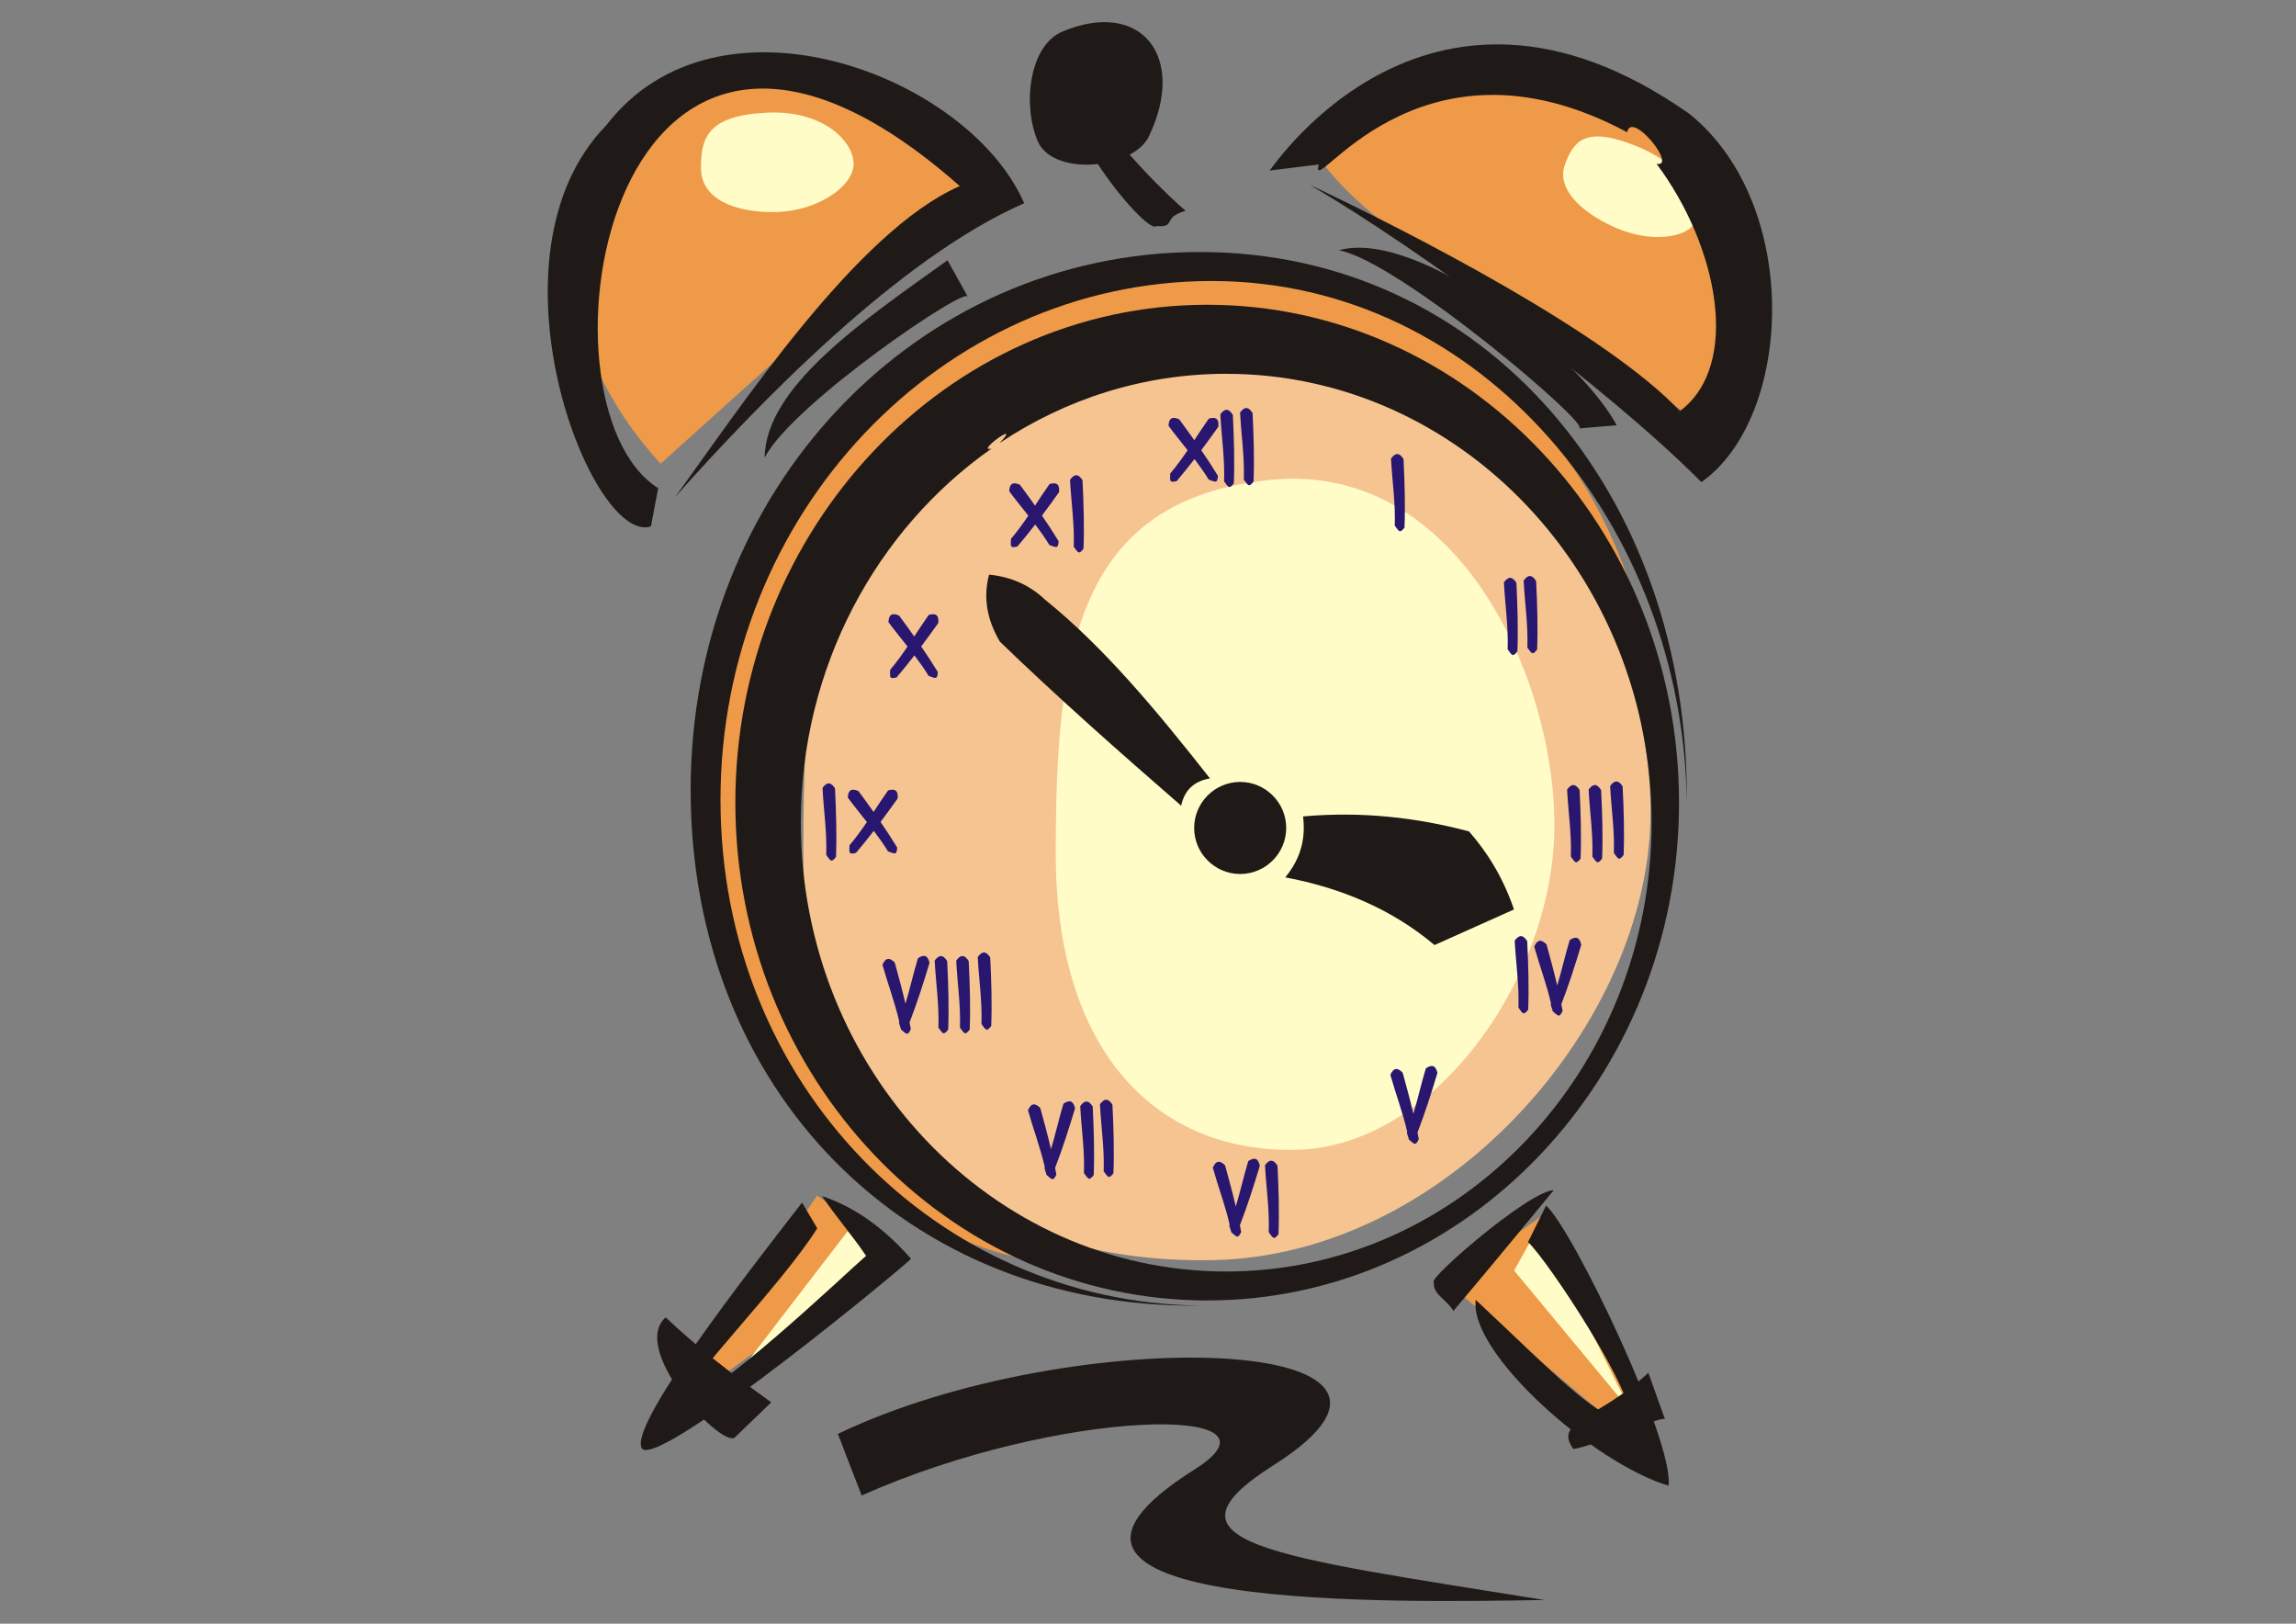 <?xml version="1.0" encoding="UTF-8" standalone="no"?>
<svg
   xmlns:dc="http://purl.org/dc/elements/1.1/"
   xmlns:cc="http://creativecommons.org/ns#"
   xmlns:rdf="http://www.w3.org/1999/02/22-rdf-syntax-ns#"
   xmlns:svg="http://www.w3.org/2000/svg"
   xmlns="http://www.w3.org/2000/svg"
   xmlns:sodipodi="http://sodipodi.sourceforge.net/DTD/sodipodi-0.dtd"
   xmlns:inkscape="http://www.inkscape.org/namespaces/inkscape"
   inkscape:version="1.0 (4035a4fb49, 2020-05-01)"
   sodipodi:docname="Uhr Wecker.svg"
   id="svg45"
   version="1.1"
   viewBox="0 0 297 210"
   style="shape-rendering:geometricPrecision; text-rendering:geometricPrecision; image-rendering:optimizeQuality; fill-rule:evenodd; clip-rule:evenodd"
   height="210mm"
   width="297mm"
   xml:space="preserve"><rect x="0" y="0" width="297" height="210" fill="#808080" stroke="none"/><sodipodi:namedview
   inkscape:current-layer="svg45"
   inkscape:window-maximized="0"
   inkscape:window-y="243"
   inkscape:window-x="0"
   inkscape:cy="396.85039"
   inkscape:cx="561.25984"
   inkscape:zoom="1.0128998"
   showgrid="false"
   id="namedview47"
   inkscape:window-height="480"
   inkscape:window-width="820"
   inkscape:pageshadow="2"
   inkscape:pageopacity="0"
   guidetolerance="10"
   gridtolerance="10"
   objecttolerance="10"
   borderopacity="1"
   bordercolor="#666666"
   pagecolor="#ffffff" />
 <defs
   id="defs4"><style
     id="style2"
     type="text/css">
   <![CDATA[
    .fil3 {fill:#1F1A17}
    .fil4 {fill:#28166F}
    .fil0 {fill:#EF9A48}
    .fil2 {fill:#F5C491}
    .fil1 {fill:#FFFCC8}
   ]]>
  </style></defs>
 <g
   id="Ebene_x0020_1">
  <g
   id="_244806672">
   <polygon
   points="199.765,157.024 213.459,187.984 187.262,165.954 "
   class="fil0"
   id="_244808376" />
   <polygon
   points="115.814,161.787 86.045,183.221 105.693,154.642 "
   class="fil0"
   id="_244808328" />
   <path
   d="M221.795 56.997c-4.366,-7.343 -45.052,-23.617 -52.395,-38.701 3.886,-6.736 67.704,-27.22 52.395,38.701z"
   class="fil0"
   id="_244808280" />
   <path
   d="M128.318 24.846c-16.87,11.114 -27.785,21.633 -42.868,35.128 -29.473,-32.364 4.514,-70.518 42.868,-35.128z"
   class="fil0"
   id="_244808232" />
   <path
   d="M99.149 14.572c7.629,-0.384 11.478,4.015 11.263,6.843 -0.214,2.828 -4.814,5.947 -10.191,6.011 -5.376,0.064 -9.547,-1.777 -9.547,-5.691 0,-3.915 0.846,-6.779 8.474,-7.162z"
   class="fil1"
   id="_244808184" />
   <polygon
   points="109.63,159.258 113.542,162.744 94.721,178.664 "
   class="fil1"
   id="_244808136" />
   <polygon
   points="199.059,158.598 210.962,182.541 195.859,164.322 "
   class="fil1"
   id="_244808088" />
   <path
   d="M211.748 18.926c6.588,2.683 8.562,7.63 7.549,9.76 -1.013,2.129 -5.834,2.772 -10.416,0.72 -4.582,-2.052 -7.581,-5.124 -6.431,-8.188 1.15,-3.064 2.71,-4.975 9.297,-2.292z"
   class="fil1"
   id="_244808040" />
   <path
   d="M150.943 43.303c42.343,-3.572 63.707,37.38 62.516,63.707 -1.191,26.328 -26.723,55.372 -56.562,55.967 -29.84,0.595 -52.99,-16.541 -52.99,-52.99 0,-36.449 4.693,-63.112 47.036,-66.684z"
   class="fil2"
   id="_244807992" />
   <path
   d="M164.247 62.075c24.92,-2.586 37.494,27.059 36.793,46.117 -0.701,19.058 -15.727,40.083 -33.289,40.514 -17.562,0.431 -31.187,-11.974 -31.187,-38.359 0,-26.385 2.762,-45.686 27.683,-48.272z"
   class="fil1"
   id="_244807944" />
   <path
   d="M214.479 105.686c2.4,-40.989 -22.012,-68.643 -57.713,-70.734 -35.701,-2.09 -62.379,25.131 -64.499,61.328 -2.119,36.197 16.603,66.766 49.379,67.621 -29.848,-8.974 -44.157,-32.562 -42.347,-63.48 1.81,-30.918 31.731,-58.251 62.225,-56.465 30.494,1.786 54.485,35.603 52.955,61.729z"
   class="fil0"
   id="_244807896" />
   <path
   d="M155.147 168.86c-37.925,0.417 -65.808,-27.886 -65.808,-66.675 0,-38.789 29.133,-69.592 65.874,-69.592 36.741,0 63.373,31.22 62.979,71.259 -0.395,-35.703 -26.442,-67.508 -61.444,-67.508 -35.002,0 -63.549,30.139 -63.549,67.092 0,36.953 28.131,65.008 61.949,65.425z"
   class="fil3"
   id="_244807848" />
   <path
   d="M158.614 48.346c30.308,0 55.027,26.078 55.027,58.051 0,31.973 -24.719,58.051 -55.027,58.051 -30.308,0 -55.027,-26.078 -55.027,-58.051 0,-20.157 9.825,-37.971 24.68,-48.385 -2.226,0.598 4.154,-3.981 1.028,-0.704 8.497,-5.674 18.555,-8.963 29.319,-8.963zm-2.458 -8.931c33.617,0 61.035,28.925 61.035,64.389 0,35.464 -27.418,64.389 -61.035,64.389 -33.617,0 -61.035,-28.925 -61.035,-64.389 0,-35.464 27.418,-64.389 61.035,-64.389zm12.402 66.175c7.596,-0.669 14.702,0.134 21.472,1.943 2.299,2.64 4.34,5.797 5.814,10.09 -3.427,1.535 -6.854,3.069 -10.281,4.604 -5.557,-4.674 -12.095,-7.387 -19.304,-8.757 2.161,-2.627 2.618,-5.253 2.3,-7.88zm-8.134 -4.46c3.279,0 5.954,2.675 5.954,5.954 0,3.279 -2.675,5.954 -5.954,5.954 -3.279,0 -5.954,-2.675 -5.954,-5.954 0,-3.279 2.675,-5.954 5.954,-5.954zm-31.082 -18.143c-1.705,-2.888 -2.171,-5.776 -1.398,-8.664 2.843,0.267 5.274,1.36 7.291,3.279 7.613,6.137 14.5,14.45 21.283,23.075 -2.068,0.35 -3.309,1.525 -3.725,3.527 -8.153,-7.072 -16.125,-14.145 -23.451,-21.217z"
   class="fil3"
   id="_244807776" />
   <path
   d="M138.413 62.047c0.624,-0.859 1.13,-0.708 1.615,0.064 0.144,2.976 0.241,5.887 0.129,8.863 -0.621,0.79 -0.681,0.515 -1.262,-0.257 0.104,-2.976 -0.329,-5.695 -0.482,-8.67zm-7.864 1.486c0.044,-1.061 0.549,-1.215 1.381,-0.84 0.663,0.9 1.316,1.796 1.954,2.699 0.607,-0.923 1.216,-1.856 1.881,-2.793 1.022,-0.288 1.326,0.144 1.228,1.051 -0.732,1.025 -1.463,2.036 -2.21,3.033 0.744,1.085 1.465,2.186 2.159,3.321 -0.08,1.002 -0.282,0.806 -1.193,0.484 -0.578,-0.94 -1.198,-1.81 -1.84,-2.655 -0.744,0.964 -1.508,1.915 -2.307,2.852 -0.977,0.235 -0.854,-0.018 -0.831,-0.984 0.833,-0.982 1.556,-1.988 2.249,-3.01 -0.817,-1.032 -1.653,-2.056 -2.47,-3.159z"
   class="fil4"
   id="_244807728" />
   <path
   d="M179.938 59.307c0.624,-0.859 1.13,-0.708 1.615,0.064 0.144,2.976 0.241,5.887 0.128,8.863 -0.621,0.79 -0.681,0.515 -1.262,-0.257 0.104,-2.976 -0.329,-5.695 -0.482,-8.67z"
   class="fil4"
   id="_244807680" />
   <path
   d="M106.396 101.903c0.624,-0.859 1.13,-0.708 1.615,0.064 0.145,2.976 0.241,5.887 0.129,8.863 -0.621,0.79 -0.681,0.515 -1.262,-0.257 0.104,-2.976 -0.329,-5.695 -0.482,-8.67zm3.272 1.254c0.044,-1.061 0.549,-1.215 1.381,-0.84 0.663,0.9 1.316,1.796 1.954,2.699 0.607,-0.923 1.216,-1.856 1.881,-2.793 1.022,-0.288 1.326,0.144 1.228,1.051 -0.732,1.025 -1.463,2.036 -2.21,3.033 0.744,1.085 1.465,2.186 2.159,3.321 -0.08,1.002 -0.282,0.806 -1.193,0.484 -0.578,-0.94 -1.198,-1.81 -1.84,-2.655 -0.744,0.964 -1.508,1.915 -2.307,2.852 -0.977,0.235 -0.854,-0.018 -0.831,-0.984 0.833,-0.982 1.556,-1.988 2.249,-3.011 -0.817,-1.032 -1.653,-2.056 -2.47,-3.158z"
   class="fil4"
   id="_244807632" />
   <path
   d="M151.155 55.073c0.044,-1.061 0.549,-1.215 1.381,-0.84 0.663,0.9 1.316,1.796 1.954,2.699 0.607,-0.923 1.216,-1.856 1.881,-2.793 1.022,-0.288 1.326,0.144 1.228,1.051 -0.732,1.025 -1.463,2.036 -2.21,3.033 0.743,1.085 1.465,2.186 2.159,3.321 -0.08,1.002 -0.282,0.806 -1.193,0.484 -0.578,-0.94 -1.198,-1.81 -1.84,-2.655 -0.744,0.964 -1.508,1.915 -2.307,2.852 -0.977,0.235 -0.854,-0.018 -0.831,-0.984 0.833,-0.982 1.556,-1.988 2.249,-3.011 -0.817,-1.032 -1.653,-2.056 -2.47,-3.158zm6.704 -1.486c0.624,-0.859 1.13,-0.708 1.615,0.064 0.144,2.976 0.241,5.887 0.129,8.863 -0.621,0.79 -0.681,0.515 -1.262,-0.257 0.104,-2.976 -0.329,-5.695 -0.482,-8.67zm2.552 -0.232c0.624,-0.859 1.13,-0.708 1.615,0.064 0.144,2.976 0.241,5.887 0.129,8.863 -0.621,0.79 -0.681,0.515 -1.262,-0.257 0.104,-2.976 -0.329,-5.695 -0.482,-8.67z"
   class="fil4"
   id="_244807584" />
   <path
   d="M114.926 80.461c0.044,-1.061 0.549,-1.215 1.381,-0.84 0.663,0.9 1.316,1.796 1.954,2.699 0.607,-0.923 1.216,-1.856 1.881,-2.793 1.022,-0.288 1.326,0.144 1.228,1.051 -0.732,1.025 -1.463,2.036 -2.21,3.033 0.743,1.085 1.465,2.186 2.159,3.321 -0.08,1.002 -0.282,0.806 -1.193,0.484 -0.578,-0.94 -1.198,-1.81 -1.84,-2.655 -0.744,0.964 -1.508,1.915 -2.307,2.852 -0.977,0.235 -0.854,-0.018 -0.831,-0.984 0.833,-0.982 1.556,-1.988 2.249,-3.01 -0.817,-1.032 -1.653,-2.056 -2.47,-3.158z"
   class="fil4"
   id="_244807536" />
   <path
   d="M163.637 150.703c0.624,-0.859 1.13,-0.708 1.615,0.064 0.145,2.976 0.241,5.887 0.129,8.863 -0.621,0.79 -0.681,0.515 -1.262,-0.257 0.104,-2.976 -0.329,-5.695 -0.482,-8.67zm-6.755 0.314c0.419,-0.976 0.946,-0.94 1.589,-0.294 0.496,1.783 0.968,3.545 1.385,5.326 0.583,-1.935 1.011,-3.87 1.612,-5.878 0.876,-0.6 1.302,-0.288 1.5,0.602 -0.791,2.615 -1.602,5.165 -2.582,7.702 0.058,0.287 0.114,0.575 0.168,0.863 -0.431,0.908 -0.551,0.653 -1.287,0.028 -0.011,-0.06 -0.023,-0.119 -0.035,-0.178 -0.067,-0.158 -0.126,-0.389 -0.219,-0.688 0.016,-0.04 0.031,-0.079 0.047,-0.119 -0.579,-2.526 -1.463,-4.822 -2.178,-7.364z"
   class="fil4"
   id="_244807488" />
   <path
   d="M194.54 75.317c0.624,-0.859 1.13,-0.708 1.615,0.064 0.144,2.976 0.241,5.887 0.128,8.863 -0.621,0.79 -0.681,0.515 -1.262,-0.257 0.104,-2.976 -0.329,-5.695 -0.482,-8.67zm2.552 -0.232c0.624,-0.859 1.13,-0.708 1.615,0.064 0.144,2.976 0.241,5.887 0.128,8.863 -0.621,0.79 -0.681,0.515 -1.262,-0.257 0.104,-2.976 -0.329,-5.695 -0.482,-8.67z"
   class="fil4"
   id="_244807440" />
   <path
   d="M139.733 143.049c0.624,-0.859 1.13,-0.708 1.615,0.064 0.144,2.976 0.241,5.887 0.129,8.863 -0.621,0.79 -0.681,0.515 -1.262,-0.257 0.104,-2.976 -0.329,-5.695 -0.482,-8.67zm2.552 -0.232c0.624,-0.859 1.13,-0.708 1.615,0.064 0.144,2.976 0.241,5.887 0.129,8.863 -0.621,0.79 -0.681,0.515 -1.262,-0.257 0.104,-2.976 -0.329,-5.695 -0.482,-8.67zm-9.308 0.778c0.419,-0.976 0.946,-0.94 1.589,-0.294 0.496,1.783 0.968,3.545 1.385,5.326 0.583,-1.935 1.011,-3.87 1.612,-5.878 0.876,-0.6 1.302,-0.288 1.5,0.602 -0.791,2.615 -1.602,5.164 -2.582,7.702 0.058,0.287 0.114,0.575 0.168,0.863 -0.431,0.908 -0.551,0.653 -1.287,0.028 -0.011,-0.06 -0.023,-0.119 -0.035,-0.178 -0.067,-0.158 -0.126,-0.389 -0.219,-0.688 0.016,-0.04 0.031,-0.079 0.047,-0.119 -0.579,-2.526 -1.463,-4.822 -2.178,-7.364z"
   class="fil4"
   id="_244807392" />
   <path
   d="M202.714 102.117c0.624,-0.859 1.13,-0.708 1.615,0.064 0.145,2.976 0.241,5.887 0.129,8.863 -0.621,0.79 -0.681,0.515 -1.262,-0.257 0.104,-2.976 -0.329,-5.695 -0.482,-8.67zm2.784 0c0.624,-0.859 1.13,-0.708 1.615,0.064 0.145,2.976 0.241,5.887 0.129,8.863 -0.621,0.79 -0.681,0.515 -1.262,-0.257 0.104,-2.976 -0.329,-5.695 -0.482,-8.67zm2.784 -0.464c0.624,-0.859 1.13,-0.708 1.615,0.064 0.144,2.976 0.241,5.887 0.128,8.863 -0.621,0.79 -0.681,0.515 -1.262,-0.257 0.104,-2.976 -0.329,-5.695 -0.482,-8.67z"
   class="fil4"
   id="_244807344" />
   <path
   d="M120.908 124.235c0.624,-0.859 1.13,-0.708 1.615,0.064 0.144,2.976 0.241,5.887 0.129,8.863 -0.621,0.79 -0.681,0.515 -1.262,-0.257 0.104,-2.976 -0.329,-5.695 -0.482,-8.67zm2.784 0c0.624,-0.859 1.13,-0.708 1.615,0.064 0.144,2.976 0.241,5.887 0.129,8.863 -0.621,0.79 -0.681,0.515 -1.262,-0.257 0.104,-2.976 -0.329,-5.695 -0.482,-8.67zm2.784 -0.464c0.624,-0.859 1.13,-0.708 1.615,0.064 0.144,2.976 0.241,5.887 0.129,8.863 -0.621,0.79 -0.681,0.515 -1.262,-0.257 0.104,-2.976 -0.329,-5.695 -0.482,-8.67zm-12.324 1.01c0.419,-0.976 0.946,-0.94 1.589,-0.294 0.496,1.783 0.968,3.545 1.385,5.326 0.583,-1.935 1.011,-3.87 1.612,-5.878 0.876,-0.6 1.302,-0.288 1.5,0.602 -0.791,2.615 -1.602,5.164 -2.582,7.702 0.058,0.287 0.114,0.575 0.168,0.863 -0.431,0.908 -0.551,0.653 -1.287,0.028 -0.011,-0.059 -0.023,-0.119 -0.035,-0.178 -0.067,-0.158 -0.126,-0.389 -0.219,-0.688 0.016,-0.04 0.031,-0.079 0.047,-0.119 -0.579,-2.526 -1.463,-4.822 -2.178,-7.364z"
   class="fil4"
   id="_244807296" />
   <path
   d="M195.935 121.656c0.624,-0.859 1.13,-0.708 1.615,0.064 0.145,2.976 0.241,5.887 0.129,8.863 -0.621,0.79 -0.681,0.515 -1.262,-0.257 0.104,-2.976 -0.329,-5.695 -0.482,-8.67zm2.525 0.778c0.419,-0.976 0.946,-0.94 1.589,-0.294 0.496,1.783 0.968,3.545 1.385,5.326 0.583,-1.935 1.011,-3.87 1.612,-5.878 0.876,-0.6 1.302,-0.288 1.5,0.602 -0.791,2.615 -1.602,5.165 -2.582,7.702 0.058,0.287 0.114,0.575 0.168,0.863 -0.431,0.908 -0.551,0.653 -1.287,0.028 -0.011,-0.06 -0.023,-0.119 -0.035,-0.178 -0.067,-0.158 -0.126,-0.389 -0.219,-0.688 0.016,-0.04 0.031,-0.079 0.047,-0.119 -0.579,-2.526 -1.463,-4.822 -2.178,-7.364z"
   class="fil4"
   id="_244807248" />
   <path
   d="M179.853 139.019c0.419,-0.976 0.946,-0.94 1.589,-0.294 0.496,1.783 0.968,3.545 1.385,5.326 0.583,-1.935 1.011,-3.87 1.612,-5.878 0.876,-0.6 1.302,-0.288 1.5,0.602 -0.791,2.615 -1.602,5.164 -2.582,7.702 0.058,0.287 0.114,0.575 0.168,0.863 -0.431,0.908 -0.551,0.653 -1.287,0.028 -0.011,-0.059 -0.023,-0.119 -0.035,-0.178 -0.067,-0.158 -0.126,-0.389 -0.219,-0.688 0.016,-0.04 0.031,-0.079 0.047,-0.119 -0.579,-2.526 -1.463,-4.822 -2.178,-7.364z"
   class="fil4"
   id="_244807200" />
   <path
   d="M87.345 64.257c10.727,-12.021 28.924,-30.887 45.14,-37.972 -7.207,-16.576 -39.637,-28.827 -54.05,-10.089 -16.578,16.937 -1.924,54.411 5.765,51.889l0.942 -4.947c-17.231,-10.809 -6.752,-79.48 39.007,-39.071 -13.397,5.854 -28.449,28.742 -36.805,40.192z"
   class="fil3"
   id="_244807152" />
   <path
   d="M164.222 22.058l6.369 -0.785c-1.339,5.216 12.457,-18.881 39.892,-4.168 0.555,-2.92 6.558,4.588 3.801,4.084 7.935,10.593 11.001,25.994 3.026,31.975 -9.526,-10.122 -35.025,-23.203 -47.871,-29.253 14.58,8.559 38.235,25.988 50.649,38.444 11.877,-8.411 13.02,-35.887 -1.552,-47.624 -34.653,-24.419 -55.09,8.792 -54.314,7.327z"
   class="fil3"
   id="_244807104" />
   <path
   d="M106.336 154.697c4.951,1.632 8.783,4.983 11.503,8.102 0,0.279 -32.225,26.943 -34.771,24.59 -2.039,-2.739 13.717,-22.862 20.68,-31.854l1.967 3.324c-4.594,7.33 -17.144,19.952 -16.805,21.678 1.994,1.843 21.271,-16.575 23.122,-18.115 -2.057,-3.025 -3.639,-4.701 -5.696,-7.726z"
   class="fil3"
   id="_244807056" />
   <path
   d="M94.993 185.969l4.772 -4.599c-5.625,-4.048 -9.854,-7.372 -13.652,-10.992 -4.631,4.015 6.714,16.482 8.879,15.591z"
   class="fil3"
   id="_244807008" />
   <path
   d="M125.218 38.434l-2.653 -4.771c-10.825,7.748 -23.541,16.314 -23.654,25.534 3.522,-6.962 26.778,-22.719 26.306,-20.763z"
   class="fil3"
   id="_244806960" />
   <path
   d="M204.24 55.413l4.886 -0.415c-4.955,-9.212 -25.8,-25.475 -35.947,-22.628 7.687,1.334 33.069,22.923 31.061,23.044z"
   class="fil3"
   id="_244806912" />
   <path
   d="M197.661 160.64l2.337 -4.727c3.68,3.441 16.583,30.594 15.836,36.239 -9.696,-2.893 -25.861,-17.211 -24.941,-24.038 10.73,10.029 15.012,14.886 20.27,16.221 0.525,-3.965 -10.918,-21.277 -13.504,-23.694z"
   class="fil3"
   id="_244806864" />
   <path
   d="M215.391 183.61l-2.169 -6.066c-6.419,6.033 -12.366,6.165 -9.7,9.861 2.805,-0.366 11.8,-4.57 11.869,-3.795z"
   class="fil3"
   id="_244806816" />
   <path
   d="M185.485 165.844c-0.197,1.545 1.759,2.31 2.518,3.708 5.322,-6.285 10.852,-13.047 12.981,-15.618 -3.188,0.056 -16.63,11.726 -15.499,11.91z"
   class="fil3"
   id="_244806768" />
   <path
   d="M137.437 4.078c10.223,-4.271 16.127,3.304 11.157,13.595 -0.458,0.949 -1.351,1.737 -2.477,2.333 2.063,2.303 4.463,4.824 7.242,7.258 -3.098,0.866 -1.157,2.189 -3.75,1.967 -0.686,0.716 -4.639,-3.502 -7.597,-8.016 -3.298,0.372 -6.751,-0.496 -7.801,-3.01 -1.967,-4.709 -1.055,-12.339 3.226,-14.127z"
   class="fil3"
   id="_244806720" />
   <path
   d="M199.768 206.934c-17.959,0.28 -74.592,1.601 -45.218,-16.901 13.443,-8.467 -17.606,-7.985 -43.09,3.386l-3.077 -7.968c30.378,-14.55 83.004,-12.832 56.374,4.037 -16.029,10.154 -0.254,11.764 35.011,17.445z"
   class="fil3"
   id="_244806600" />
  </g>
 </g>
</svg>

